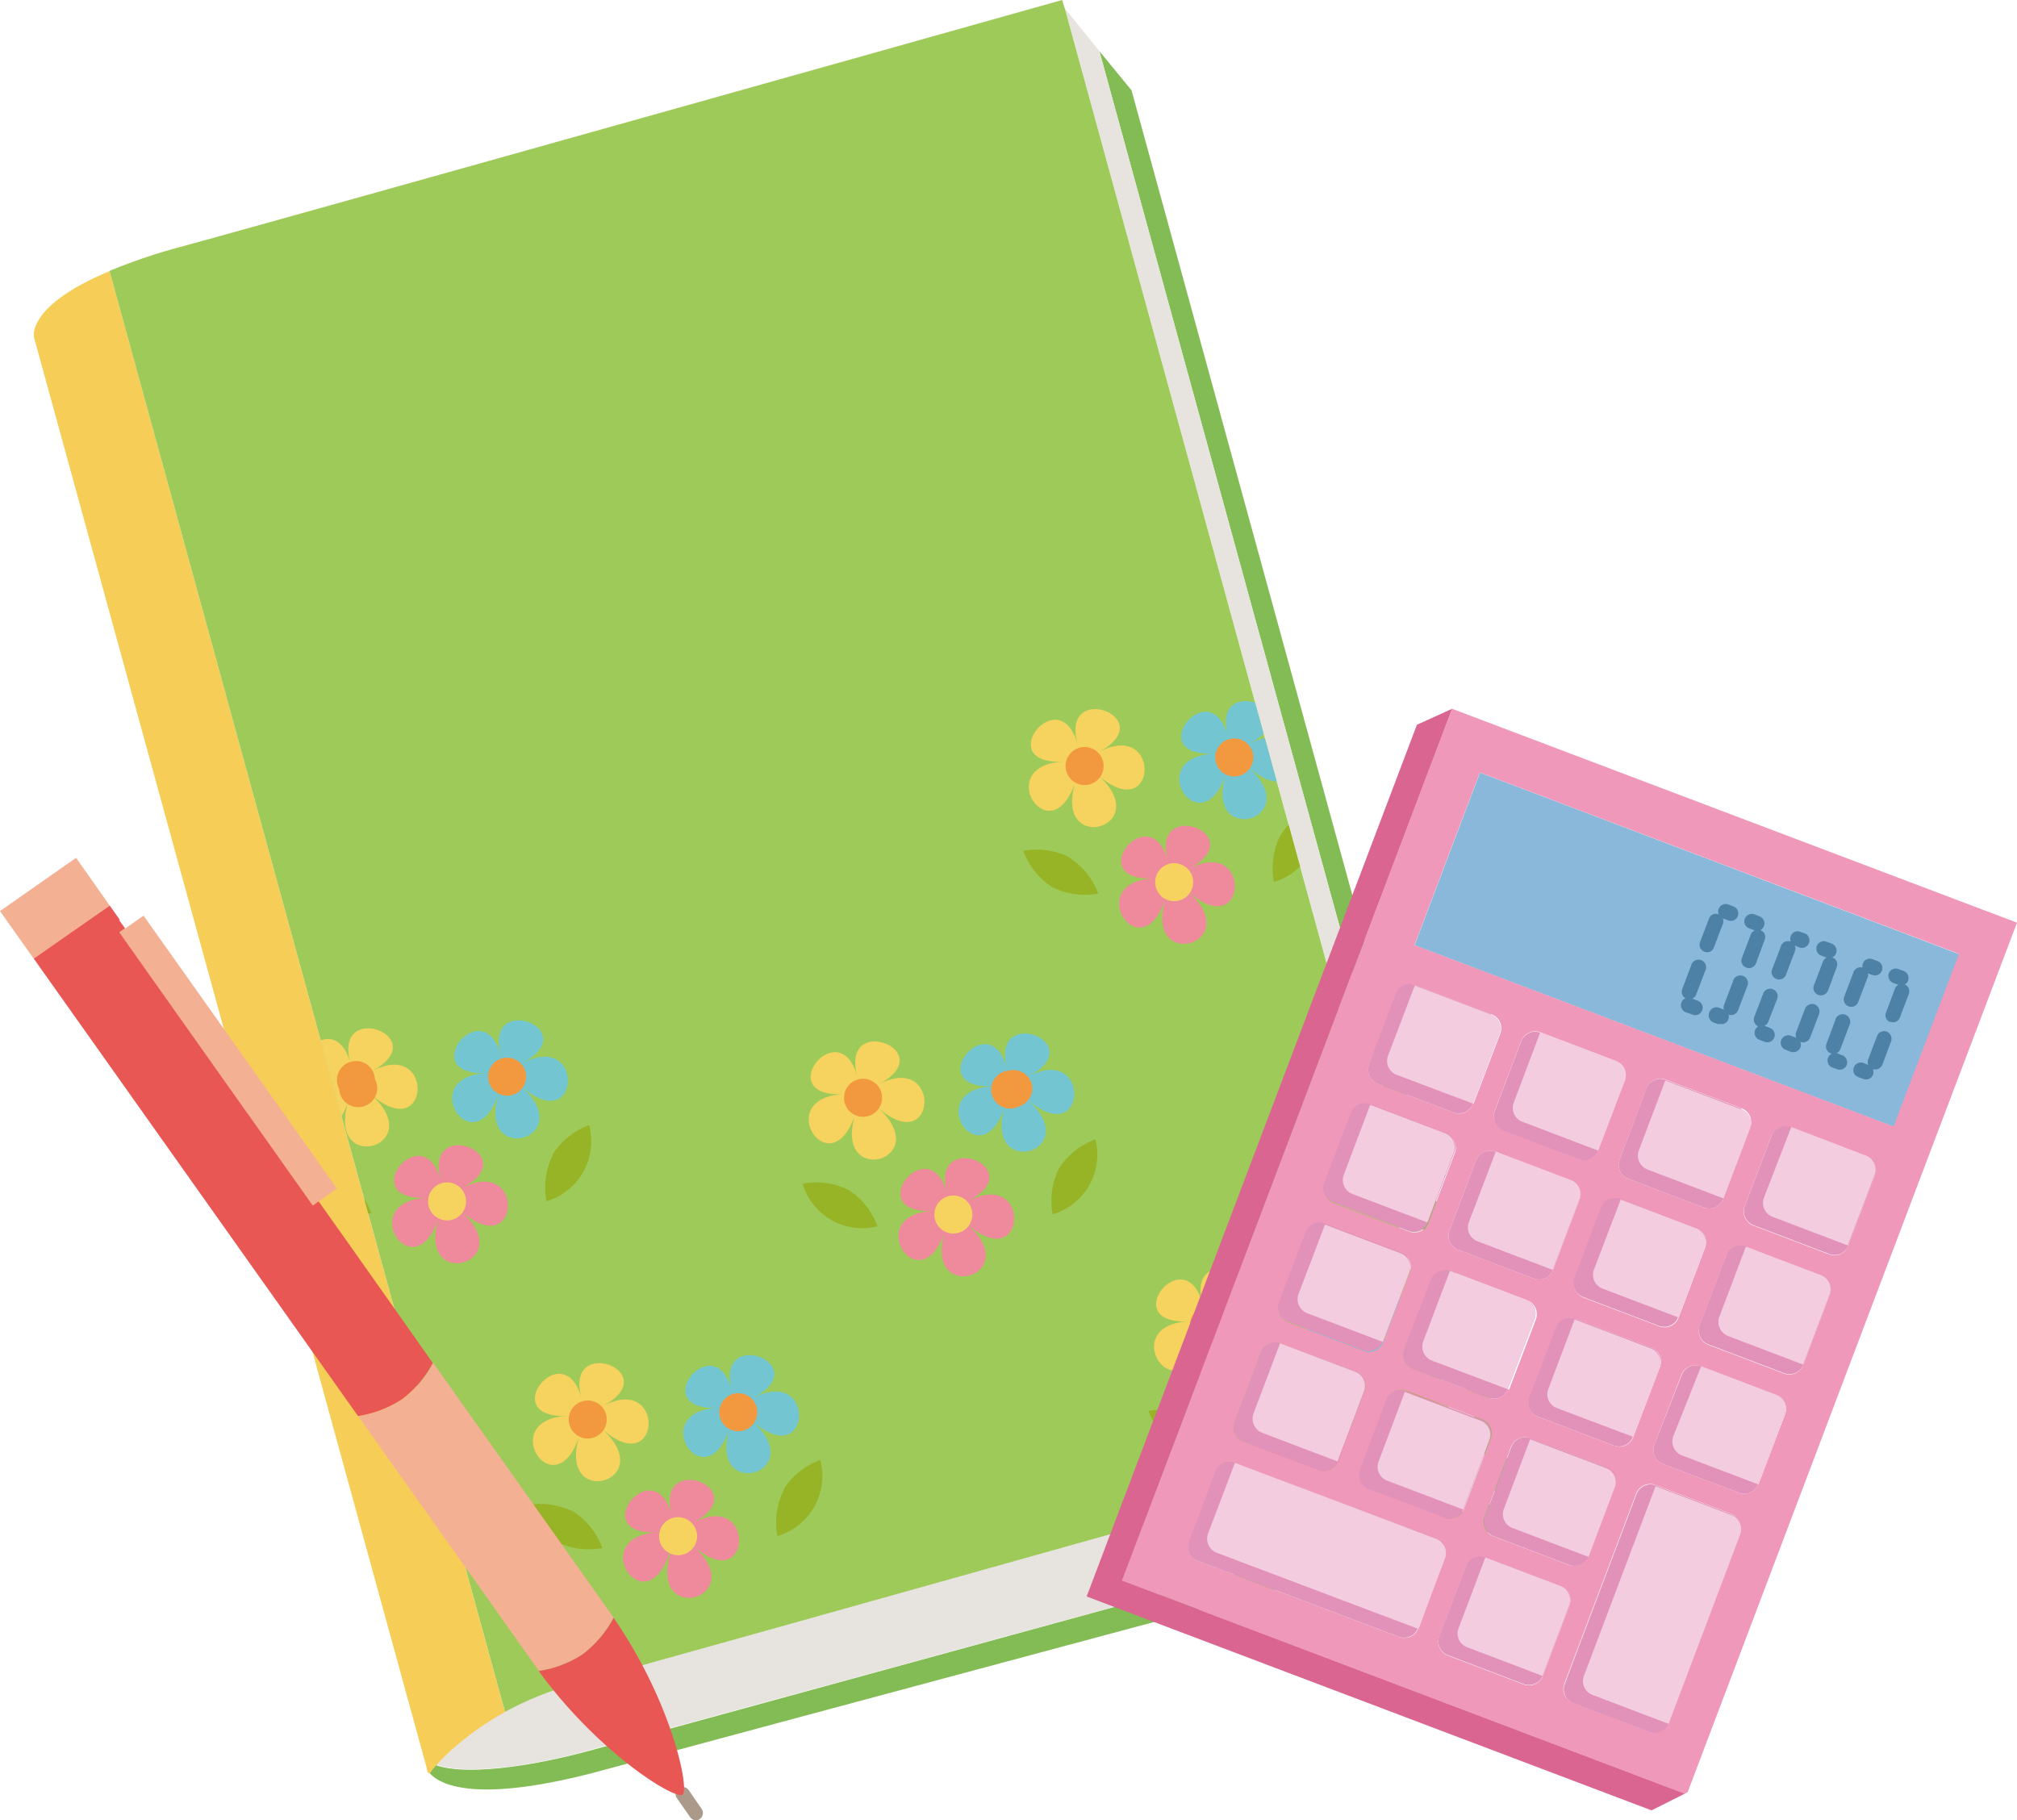 <svg xmlns="http://www.w3.org/2000/svg" xmlns:xlink="http://www.w3.org/1999/xlink" width="106.08" height="95.74" viewBox="0 0 106.08 95.74">
  <defs>
    <style>
      .cls-1 {
        fill: none;
      }

      .cls-2 {
        fill: #83bb54;
      }

      .cls-3 {
        fill: #e7e3de;
      }

      .cls-4 {
        fill: #f6cd56;
      }

      .cls-5 {
        fill: #9eca59;
      }

      .cls-6 {
        clip-path: url(#clip-path);
      }

      .cls-7 {
        fill: #f6d25f;
      }

      .cls-8 {
        fill: #f29940;
      }

      .cls-9 {
        fill: #73c6d1;
      }

      .cls-10 {
        fill: #ee8a9b;
      }

      .cls-11 {
        fill: #96b425;
      }

      .cls-12 {
        fill: #89b8da;
      }

      .cls-13 {
        fill: #ef98b9;
      }

      .cls-14 {
        fill: #da6590;
      }

      .cls-15 {
        fill: #e291b8;
      }

      .cls-16 {
        clip-path: url(#clip-path-2);
      }

      .cls-17 {
        fill: #f3ccdf;
      }

      .cls-18 {
        fill: #4e81a6;
      }

      .cls-19 {
        fill: #ab9a89;
      }

      .cls-20 {
        fill: #f4b093;
      }

      .cls-21 {
        fill: #e95754;
      }
    </style>
    <clipPath id="clip-path">
      <path class="cls-1" d="M9.44,13a29.45,29.45,0,0,0-3.68,1.24l20.8,75.8a16.82,16.82,0,0,1,3.62-1.46c5.3-1.45,46.42-13,46.42-13L56,.44,55.86,0S15,11.49,9.44,13"/>
    </clipPath>
    <clipPath id="clip-path-2">
      <path class="cls-1" d="M77.08,82.35l-1.41,3.71a.79.79,0,0,0,.46,1l4,1.52a.79.79,0,0,0,1-.46l1.4-3.7a.79.79,0,0,0-.45-1l-4-1.52a.92.92,0,0,0-.28,0,.79.79,0,0,0-.73.51m9-3.78-3.78,10a.78.78,0,0,0,.46,1l4,1.52a.78.78,0,0,0,1-.46l3.78-10a.8.8,0,0,0-.46-1l-4-1.52a.87.87,0,0,0-.28,0,.8.8,0,0,0-.73.51m-22.11-1.2-1.41,3.7a.78.78,0,0,0,.46,1l10.59,4a.78.78,0,0,0,1-.45L76,81.94a.8.8,0,0,0-.46-1l-10.59-4a.92.92,0,0,0-.28,0,.76.76,0,0,0-.73.51m15.53-1.29-1.4,3.7a.78.78,0,0,0,.46,1l4,1.52a.79.79,0,0,0,1-.45l1.4-3.71a.78.78,0,0,0-.46-1l-4-1.52a.86.86,0,0,0-.27-.05.8.8,0,0,0-.74.51m-6.58-2.49-1.4,3.7a.79.79,0,0,0,.45,1l4,1.52a.78.78,0,0,0,1-.45l1.4-3.71a.78.78,0,0,0-.45-1l-4-1.52a.86.86,0,0,0-.27,0,.78.78,0,0,0-.74.51M88.4,72.3,87,76a.79.79,0,0,0,.46,1l4,1.52a.78.78,0,0,0,1-.45l1.41-3.71a.79.79,0,0,0-.46-1l-4-1.52a.92.92,0,0,0-.28,0,.78.78,0,0,0-.74.51M66.29,71.09l-1.4,3.71a.78.78,0,0,0,.45,1l4,1.52a.79.79,0,0,0,1-.45l1.4-3.71a.79.79,0,0,0-.45-1l-4-1.52a.65.65,0,0,0-.27,0,.79.79,0,0,0-.74.5m15.54-1.28-1.41,3.7a.78.78,0,0,0,.46,1l4,1.52a.78.78,0,0,0,1-.46l1.41-3.7a.79.79,0,0,0-.46-1l-4-1.52a.69.69,0,0,0-.28,0,.77.77,0,0,0-.73.51m-6.58-2.5L73.84,71a.79.79,0,0,0,.46,1l4,1.52a.78.78,0,0,0,1-.46l1.41-3.7a.78.78,0,0,0-.46-1l-4-1.52a.69.69,0,0,0-.28,0,.79.79,0,0,0-.73.5M90.78,66l-1.4,3.71a.78.78,0,0,0,.45,1l4,1.52a.78.78,0,0,0,1-.46l1.4-3.7a.79.79,0,0,0-.45-1l-4-1.52a.65.65,0,0,0-.27,0,.79.79,0,0,0-.74.5m-22.11-1.2-1.41,3.71a.8.8,0,0,0,.46,1l4,1.52a.78.78,0,0,0,1-.46l1.41-3.7a.78.78,0,0,0-.46-1l-4-1.52a.69.69,0,0,0-.28-.05.79.79,0,0,0-.73.5M84.2,63.53l-1.4,3.71a.78.78,0,0,0,.46,1l4,1.52a.79.79,0,0,0,1-.46l1.4-3.7a.78.78,0,0,0-.46-1l-4-1.52a.72.72,0,0,0-.28,0,.79.79,0,0,0-.74.5M77.62,61l-1.4,3.71a.79.79,0,0,0,.45,1l4,1.52a.79.79,0,0,0,1-.46l1.4-3.7a.78.78,0,0,0-.45-1l-4-1.52a.72.72,0,0,0-.28-.05.79.79,0,0,0-.74.5m15.54-1.29-1.41,3.71a.8.8,0,0,0,.46,1l4,1.52a.78.78,0,0,0,1-.46l1.41-3.7a.79.79,0,0,0-.46-1l-4-1.53a.92.92,0,0,0-.28,0,.79.79,0,0,0-.73.51M71,58.55l-1.4,3.7a.78.78,0,0,0,.46,1l4,1.53a.79.79,0,0,0,1-.46l1.4-3.71a.79.79,0,0,0-.45-1l-4-1.52a.86.86,0,0,0-.27-.05.8.8,0,0,0-.74.51m15.54-1.29L85.18,61a.77.77,0,0,0,.45,1l4,1.52a.79.79,0,0,0,1-.46l1.41-3.71a.8.8,0,0,0-.46-1l-4-1.52a.92.92,0,0,0-.28,0,.79.79,0,0,0-.73.51M80,54.77l-1.4,3.7a.79.79,0,0,0,.45,1l4,1.51a.78.78,0,0,0,1-.45l1.41-3.71a.78.78,0,0,0-.46-1l-4-1.52a.86.86,0,0,0-.27-.05.8.8,0,0,0-.74.51m-6.58-2.49L72,56a.79.79,0,0,0,.46,1l4,1.52a.78.78,0,0,0,1-.46l1.41-3.7a.78.78,0,0,0-.46-1l-4-1.52a.87.87,0,0,0-.28,0,.78.78,0,0,0-.73.51"/>
    </clipPath>
  </defs>
  <g id="レイヤー_2" data-name="レイヤー 2">
    <g id="レイヤー_1-2" data-name="レイヤー 1">
      <path class="cls-2" d="M59.51,4.75,80.18,80.09s-42.64,11.42-48.4,13c-6.91,1.89-8.73.71-9.19.16,0,0,.29-.35.33-.41,1.44.53,4.72.17,8.28-.81L78.76,79,57.82,2.69Z"/>
      <path class="cls-3" d="M57.82,2.69,78.76,79,31.2,92c-3.56,1-6.84,1.34-8.28.81a9,9,0,0,1,1.21-1.14,15.36,15.36,0,0,1,2.43-1.66,17,17,0,0,1,3.62-1.46c5.3-1.45,46.42-13,46.42-13L56,.44Z"/>
      <path class="cls-4" d="M5.76,14.25l20.8,75.8a14.9,14.9,0,0,0-2.43,1.66,10.29,10.29,0,0,0-1.43,1.42c-.21.37-.25-.11-.25-.11L1.79,17.75s-.45-1.65,4-3.5"/>
      <path class="cls-5" d="M56,.44,76.6,75.58s-41.12,11.56-46.42,13a17,17,0,0,0-3.62,1.46L5.76,14.25A29.45,29.45,0,0,1,9.44,13C15,11.49,55.86,0,55.86,0Z"/>
      <g class="cls-6">
        <path class="cls-7" d="M30.49,75.47c-1.29,4-4.46-.82-.65-1-3.81.17-.19-4.35.74-.93-.93-3.42,4.49-1.37,1.11.42,3.38-1.79,3.1,4-.05,1.18,3.15,2.81-2.44,4.34-1.15.32"/>
        <path class="cls-8" d="M31.87,74.38a1,1,0,1,1-1.2-.69,1,1,0,0,1,1.2.69"/>
        <path class="cls-9" d="M38.4,75.05c-1.29,4-4.46-.82-.65-1-3.81.17-.19-4.35.74-.93-.93-3.42,4.49-1.37,1.11.42,3.38-1.79,3.1,4-.05,1.18,3.15,2.82-2.44,4.34-1.15.32"/>
        <path class="cls-8" d="M39.79,74a1,1,0,1,1-1.21-.69,1,1,0,0,1,1.21.69"/>
        <path class="cls-10" d="M35.24,81.6c-1.29,4-4.47-.81-.65-1-3.82.18-.19-4.34.74-.92-.93-3.42,4.49-1.37,1.11.42,3.38-1.79,3.1,4,0,1.18,3.15,2.81-2.44,4.34-1.15.31"/>
        <path class="cls-7" d="M36.62,80.51a1,1,0,1,1-1.2-.68,1,1,0,0,1,1.2.68"/>
        <path class="cls-11" d="M30.16,79.51a3.89,3.89,0,0,1,1.52,1.91,3.83,3.83,0,0,1-2.42-.33,3.88,3.88,0,0,1-1.53-1.92,3.9,3.9,0,0,1,2.43.34"/>
        <path class="cls-11" d="M41.22,78.37a3.83,3.83,0,0,0-.33,2.42,3.3,3.3,0,0,0,2.25-4,3.88,3.88,0,0,0-1.92,1.53"/>
        <path class="cls-7" d="M45,58.55c-1.29,4-4.47-.81-.65-1-3.82.18-.2-4.35.74-.93-.94-3.42,4.48-1.36,1.11.42,3.37-1.78,3.1,4-.06,1.19,3.16,2.81-2.43,4.33-1.14.31"/>
        <path class="cls-8" d="M46.35,57.46a1,1,0,1,1-1.2-.69,1,1,0,0,1,1.2.69"/>
        <path class="cls-9" d="M52.88,58.13c-1.29,4-4.47-.81-.65-1-3.82.18-.2-4.35.74-.93-.94-3.42,4.48-1.36,1.11.42,3.37-1.78,3.1,4-.06,1.19,3.16,2.81-2.43,4.34-1.14.31"/>
        <path class="cls-8" d="M54.26,57a1,1,0,0,1-.68,1.2,1,1,0,1,1-.52-1.89,1,1,0,0,1,1.2.69"/>
        <path class="cls-10" d="M49.72,64.69c-1.29,4-4.47-.81-.65-1-3.82.18-.2-4.35.74-.93-.94-3.42,4.48-1.37,1.11.42,3.37-1.79,3.1,4-.06,1.19,3.16,2.81-2.43,4.33-1.14.31"/>
        <path class="cls-7" d="M51.1,63.6a1,1,0,1,1-1.2-.69,1,1,0,0,1,1.2.69"/>
        <path class="cls-11" d="M44.63,62.59a3.82,3.82,0,0,1,1.52,1.91,3.28,3.28,0,0,1-3.94-2.24,3.83,3.83,0,0,1,2.42.33"/>
        <path class="cls-11" d="M55.7,61.45a3.87,3.87,0,0,0-.34,2.42,3.27,3.27,0,0,0,2.25-3.94,3.82,3.82,0,0,0-1.91,1.52"/>
        <path class="cls-7" d="M63.16,70.5c-1.29,4-4.46-.81-.65-1-3.81.18-.19-4.34.74-.92-.93-3.42,4.49-1.37,1.11.42,3.38-1.79,3.1,4,0,1.18,3.15,2.81-2.44,4.34-1.15.31"/>
        <path class="cls-8" d="M64.54,69.41a1,1,0,1,1-1.19-.68,1,1,0,0,1,1.19.68"/>
        <path class="cls-9" d="M71.07,70.09c-1.29,4-4.46-.82-.65-1-3.81.18-.19-4.34.74-.92-.93-3.42,4.49-1.37,1.11.42,3.38-1.79,3.1,4,0,1.18,3.15,2.81-2.44,4.34-1.15.32"/>
        <path class="cls-8" d="M72.46,69a1,1,0,0,1-.69,1.2,1,1,0,0,1-.52-1.88,1,1,0,0,1,1.21.68"/>
        <path class="cls-10" d="M67.91,76.64c-1.29,4-4.47-.81-.65-1-3.82.18-.19-4.34.74-.93-.93-3.41,4.49-1.36,1.11.43,3.38-1.79,3.1,4,0,1.18,3.15,2.81-2.44,4.34-1.15.31"/>
        <path class="cls-7" d="M69.29,75.55a1,1,0,1,1-1.2-.68,1,1,0,0,1,1.2.68"/>
        <path class="cls-11" d="M62.83,74.55a3.89,3.89,0,0,1,1.52,1.91,3.79,3.79,0,0,1-2.42-.34,3.87,3.87,0,0,1-1.53-1.91,3.9,3.9,0,0,1,2.43.34"/>
        <path class="cls-11" d="M73.89,73.41a3.82,3.82,0,0,0-.33,2.42,3.31,3.31,0,0,0,2.25-4,3.88,3.88,0,0,0-1.92,1.53"/>
        <path class="cls-7" d="M18.34,57.86c-1.29,4-4.47-.82-.65-1-3.82.17-.2-4.35.74-.93-.94-3.42,4.49-1.37,1.11.42,3.38-1.79,3.1,4-.05,1.19,3.15,2.81-2.44,4.33-1.15.31"/>
        <path class="cls-8" d="M19.72,56.76a1,1,0,1,1-1.88.52,1,1,0,1,1,1.88-.52"/>
        <path class="cls-9" d="M26.25,57.44c-1.29,4-4.47-.81-.65-1-3.82.18-.19-4.35.74-.93-.93-3.42,4.48-1.37,1.11.42,3.37-1.79,3.1,4-.06,1.18,3.16,2.82-2.43,4.34-1.14.32"/>
        <path class="cls-8" d="M27.63,56.35a1,1,0,1,1-1.2-.69,1,1,0,0,1,1.2.69"/>
        <path class="cls-10" d="M23.09,64c-1.29,4-4.47-.81-.65-1-3.82.18-.2-4.34.74-.92-.94-3.42,4.49-1.37,1.11.42,3.38-1.79,3.1,4-.06,1.18,3.16,2.81-2.43,4.34-1.14.31"/>
        <path class="cls-7" d="M24.47,62.9a1,1,0,1,1-1.2-.68,1,1,0,0,1,1.2.68"/>
        <path class="cls-11" d="M18,61.9a3.87,3.87,0,0,1,1.53,1.91,3.86,3.86,0,0,1-2.43-.33,3.83,3.83,0,0,1-1.52-1.92A3.87,3.87,0,0,1,18,61.9"/>
        <path class="cls-11" d="M29.07,60.76a3.83,3.83,0,0,0-.33,2.42,3.28,3.28,0,0,0,2.24-4,3.87,3.87,0,0,0-1.91,1.53"/>
        <path class="cls-7" d="M56.58,41.06c-1.29,4-4.47-.81-.66-1-3.81.18-.19-4.34.75-.92-.94-3.42,4.48-1.37,1.11.42,3.37-1.79,3.1,4-.06,1.18,3.16,2.81-2.43,4.34-1.14.31"/>
        <path class="cls-8" d="M58,40a1,1,0,1,1-1.2-.68A1,1,0,0,1,58,40"/>
        <path class="cls-9" d="M64.49,40.64c-1.29,4-4.47-.81-.65-1-3.82.18-.2-4.34.74-.92-.94-3.42,4.48-1.37,1.11.42,3.37-1.79,3.1,4-.06,1.18,3.16,2.81-2.43,4.34-1.14.31"/>
        <path class="cls-8" d="M65.87,39.55a1,1,0,1,1-1.2-.68,1,1,0,0,1,1.2.68"/>
        <path class="cls-10" d="M61.32,47.2c-1.28,4-4.46-.81-.65-1-3.81.18-.19-4.34.75-.92-.94-3.42,4.48-1.37,1.1.42,3.38-1.79,3.1,4-.05,1.18,3.15,2.81-2.43,4.34-1.15.31"/>
        <path class="cls-7" d="M62.71,46.11a1,1,0,1,1-1.2-.68,1,1,0,0,1,1.2.68"/>
        <path class="cls-11" d="M56.24,45.11A3.82,3.82,0,0,1,57.76,47a3.87,3.87,0,0,1-2.42-.34,3.82,3.82,0,0,1-1.52-1.91,3.87,3.87,0,0,1,2.42.34"/>
        <path class="cls-11" d="M67.31,44A3.86,3.86,0,0,0,67,46.39a3.31,3.31,0,0,0,2.25-4A3.83,3.83,0,0,0,67.31,44"/>
      </g>
      <rect class="cls-12" x="83.86" y="36.46" width="9.71" height="26.97" transform="translate(10.59 115.22) rotate(-69.25)"/>
      <path class="cls-13" d="M106.08,48.53,88.76,94.26l-.15.08L59,83.13,76.37,37.28ZM87.73,90.62l3.78-10a.8.8,0,0,0-.46-1l-4-1.52a.79.79,0,0,0-1,.46l-3.78,10a.78.78,0,0,0,.46,1l4,1.52a.78.78,0,0,0,1-.46m4.75-12.54,1.41-3.71a.79.79,0,0,0-.46-1l-4-1.52a.8.8,0,0,0-1,.46L87,76a.79.79,0,0,0,.46,1l4,1.52a.78.78,0,0,0,1-.45m2.38-6.27,1.4-3.71a.79.79,0,0,0-.45-1l-4-1.52a.78.78,0,0,0-1,.46l-1.4,3.7a.78.78,0,0,0,.45,1l4,1.52a.79.79,0,0,0,1-.45m2.37-6.28,1.41-3.7a.79.79,0,0,0-.46-1l-4-1.52a.78.78,0,0,0-1,.45l-1.41,3.71a.79.79,0,0,0,.46,1l4,1.52a.78.78,0,0,0,1-.46m2.38-6.27,3.44-9.08L77.83,40.63l-3.44,9.08ZM81.15,88.13l1.4-3.7a.79.79,0,0,0-.45-1l-4-1.51a.78.78,0,0,0-1,.45l-1.41,3.71a.79.79,0,0,0,.46,1l4,1.52a.79.79,0,0,0,1-.46m2.38-6.27,1.4-3.71a.78.78,0,0,0-.46-1l-4-1.52a.79.79,0,0,0-1,.46l-1.4,3.7a.8.8,0,0,0,.46,1l4,1.52a.8.8,0,0,0,1-.46m2.37-6.28,1.41-3.7a.79.79,0,0,0-.46-1l-4-1.52a.78.78,0,0,0-1,.46l-1.41,3.7a.78.78,0,0,0,.46,1l4,1.52a.78.78,0,0,0,1-.46m2.38-6.27,1.4-3.7a.78.78,0,0,0-.46-1l-4-1.52a.79.79,0,0,0-1,.45l-1.4,3.71a.78.78,0,0,0,.46,1l4,1.52a.79.79,0,0,0,1-.46M90.65,63l1.41-3.71a.8.8,0,0,0-.46-1l-4-1.51a.78.78,0,0,0-1,.45L85.18,61a.77.77,0,0,0,.45,1l4,1.52a.79.79,0,0,0,1-.46M74.57,85.64,76,81.94a.8.8,0,0,0-.46-1l-10.59-4a.78.78,0,0,0-1,.46l-1.41,3.7a.78.78,0,0,0,.46,1l10.59,4a.78.78,0,0,0,1-.45M77,79.37l1.4-3.71a.78.78,0,0,0-.45-1l-4-1.52a.78.78,0,0,0-1,.46l-1.4,3.7a.78.78,0,0,0,.45,1l4,1.52a.78.78,0,0,0,1-.45m2.37-6.28,1.41-3.7a.78.78,0,0,0-.46-1l-4-1.52a.78.78,0,0,0-1,.45L73.84,71a.79.79,0,0,0,.46,1l4,1.52a.78.78,0,0,0,1-.46m2.38-6.27,1.4-3.7a.78.78,0,0,0-.45-1l-4-1.52a.79.79,0,0,0-1,.45l-1.4,3.71a.79.79,0,0,0,.45,1l4,1.52a.78.78,0,0,0,1-.46m2.37-6.27,1.41-3.71a.79.79,0,0,0-.46-1l-4-1.52a.79.79,0,0,0-1,.46l-1.4,3.7a.79.79,0,0,0,.45,1l4,1.51a.78.78,0,0,0,1-.45M70.37,76.88l1.4-3.71a.79.79,0,0,0-.45-1l-4-1.52a.79.79,0,0,0-1,.45l-1.4,3.71a.78.78,0,0,0,.45,1l4,1.52a.79.79,0,0,0,1-.45m2.37-6.28,1.41-3.7a.78.78,0,0,0-.46-1l-4-1.52a.78.78,0,0,0-1,.45l-1.41,3.71a.79.79,0,0,0,.46,1l4,1.52a.78.78,0,0,0,1-.46m2.38-6.27,1.4-3.7a.8.8,0,0,0-.45-1l-4-1.52a.79.79,0,0,0-1,.46l-1.4,3.7a.79.79,0,0,0,.46,1l4,1.52a.79.79,0,0,0,1-.46m2.37-6.28,1.41-3.7a.78.78,0,0,0-.46-1l-4-1.52a.78.78,0,0,0-1,.46L72,56a.79.79,0,0,0,.46,1l4,1.52a.77.77,0,0,0,1-.46"/>
      <polygon class="cls-14" points="88.61 94.34 86.86 95.22 57.15 83.97 74.52 38.12 76.37 37.28 59.01 83.13 88.61 94.34"/>
      <path class="cls-15" d="M71.77,73.17l-1.4,3.71a.79.79,0,0,1-1,.45l-4-1.52a.79.79,0,0,1-.45-1l1.4-3.71a.79.79,0,0,1,1-.45l4,1.52a.79.79,0,0,1,.45,1M82.1,83.41l-4-1.51a.78.78,0,0,0-1,.45l-1.41,3.71a.79.79,0,0,0,.46,1l4,1.52a.79.79,0,0,0,1-.46l1.4-3.7a.79.79,0,0,0-.45-1m-6.58-2.49-10.59-4a.78.78,0,0,0-1,.46l-1.41,3.7a.79.79,0,0,0,.46,1l10.59,4a.78.78,0,0,0,1-.45L76,81.94a.8.8,0,0,0-.46-1m2.38-6.27-4-1.52a.78.78,0,0,0-1,.46l-1.4,3.7a.79.79,0,0,0,.45,1l4,1.52a.78.78,0,0,0,1-.45l1.4-3.71a.78.78,0,0,0-.45-1m6.57,2.49-4-1.52a.79.79,0,0,0-1,.46l-1.4,3.7a.8.8,0,0,0,.46,1l4,1.52a.8.8,0,0,0,1-.46l1.4-3.71a.78.78,0,0,0-.46-1m6.58,2.49-4-1.52a.79.79,0,0,0-1,.46l-3.78,10a.78.78,0,0,0,.46,1l4,1.52a.78.78,0,0,0,1-.46l3.78-10a.8.8,0,0,0-.46-1m2.38-6.27-4-1.52a.8.8,0,0,0-1,.46L87,76a.79.79,0,0,0,.46,1l4,1.52a.78.78,0,0,0,1-.45l1.41-3.71a.79.79,0,0,0-.46-1m-6.58-2.49-4-1.52a.78.78,0,0,0-1,.46l-1.41,3.7a.78.78,0,0,0,.46,1l4,1.52a.78.78,0,0,0,1-.46l1.41-3.7a.79.79,0,0,0-.46-1m-6.58-2.49-4-1.52a.78.78,0,0,0-1,.45L73.84,71a.79.79,0,0,0,.46,1l4,1.52a.78.78,0,0,0,1-.46l1.41-3.7a.78.78,0,0,0-.46-1m-6.58-2.49-4-1.52a.78.78,0,0,0-1,.45l-1.41,3.71a.79.79,0,0,0,.46,1l4,1.52a.8.8,0,0,0,1-.46l1.4-3.7a.78.78,0,0,0-.46-1m2.38-6.28-4-1.52a.8.8,0,0,0-1,.46l-1.4,3.7a.8.8,0,0,0,.46,1l4,1.52a.79.79,0,0,0,1-.46l1.4-3.7a.8.8,0,0,0-.45-1m6.58,2.5-4-1.52a.79.79,0,0,0-1,.45l-1.4,3.71a.79.79,0,0,0,.45,1l4,1.52a.78.78,0,0,0,1-.46l1.4-3.7a.78.78,0,0,0-.45-1m6.57,2.49-4-1.52a.79.79,0,0,0-1,.45l-1.4,3.71a.78.78,0,0,0,.46,1l4,1.52a.78.78,0,0,0,1-.46l1.4-3.7a.77.77,0,0,0-.46-1m6.59,2.49-4-1.52a.78.78,0,0,0-1,.46l-1.4,3.7a.78.78,0,0,0,.46,1l4,1.52a.79.79,0,0,0,1-.45l1.4-3.71a.79.79,0,0,0-.45-1m2.37-6.27-4-1.52a.78.78,0,0,0-1,.45l-1.41,3.71a.79.79,0,0,0,.46,1l4,1.52a.78.78,0,0,0,1-.46l1.41-3.7a.78.78,0,0,0-.46-1m-6.58-2.5-4-1.51a.78.78,0,0,0-1,.45L85.18,61a.77.77,0,0,0,.45,1l4,1.52a.79.79,0,0,0,1-.46l1.41-3.71a.8.8,0,0,0-.46-1M85,55.83l-4-1.52a.79.79,0,0,0-1,.46l-1.4,3.7a.79.79,0,0,0,.45,1l4,1.51a.79.79,0,0,0,1-.45l1.4-3.71a.78.78,0,0,0-.46-1m-6.58-2.49-4-1.52a.78.78,0,0,0-1,.46L72,56a.79.79,0,0,0,.46,1l4,1.52a.79.79,0,0,0,1-.46l1.4-3.7a.78.78,0,0,0-.46-1"/>
      <g class="cls-16">
        <path class="cls-17" d="M72.78,72.71l-1.4,3.71a.79.79,0,0,1-1,.46l-4-1.52a.8.8,0,0,1-.46-1l1.4-3.7a.79.79,0,0,1,1-.46l4,1.52a.78.78,0,0,1,.45,1M83.11,83l-4-1.52a.78.78,0,0,0-1,.46l-1.4,3.7a.77.77,0,0,0,.45,1l4,1.52a.78.78,0,0,0,1-.46l1.4-3.7a.78.78,0,0,0-.45-1m-6.58-2.49-10.59-4a.78.78,0,0,0-1,.45l-1.41,3.71a.79.79,0,0,0,.46,1l10.59,4a.8.8,0,0,0,1-.46l1.4-3.7a.78.78,0,0,0-.46-1m2.38-6.27-4-1.53a.8.8,0,0,0-1,.46l-1.4,3.71a.78.78,0,0,0,.46,1l4,1.52a.78.78,0,0,0,1-.46l1.4-3.7a.78.78,0,0,0-.45-1m6.58,2.49-4-1.52a.78.78,0,0,0-1,.45l-1.4,3.71a.78.78,0,0,0,.46,1l4,1.52a.78.78,0,0,0,1-.46l1.4-3.7a.78.78,0,0,0-.45-1m6.58,2.49-4-1.52a.79.79,0,0,0-1,.45l-3.78,10a.78.78,0,0,0,.46,1l4,1.52a.78.78,0,0,0,1-.45l3.78-10a.79.79,0,0,0-.45-1m2.37-6.27-4-1.52a.78.78,0,0,0-1,.45L88,75.55a.79.79,0,0,0,.46,1l4,1.52a.78.78,0,0,0,1-.46l1.41-3.7a.78.78,0,0,0-.46-1m-6.58-2.5-4-1.51a.78.78,0,0,0-1,.45l-1.4,3.71a.77.77,0,0,0,.45,1l4,1.51a.78.78,0,0,0,1-.45l1.41-3.71a.8.8,0,0,0-.46-1m-6.58-2.49-4-1.52a.78.78,0,0,0-1,.46l-1.4,3.7a.79.79,0,0,0,.45,1l4,1.51a.79.79,0,0,0,1-.45l1.4-3.71a.78.78,0,0,0-.46-1M74.7,65.43l-4-1.52a.78.78,0,0,0-1,.46l-1.41,3.7a.79.79,0,0,0,.46,1l4,1.52a.8.8,0,0,0,1-.45l1.4-3.71a.78.78,0,0,0-.46-1m2.38-6.27-4-1.52a.8.8,0,0,0-1,.45l-1.4,3.71a.78.78,0,0,0,.46,1l4,1.52a.78.78,0,0,0,1-.46l1.4-3.7a.78.78,0,0,0-.45-1m6.58,2.49-4-1.52a.78.78,0,0,0-1,.46l-1.41,3.7a.78.78,0,0,0,.46,1l4,1.52a.78.78,0,0,0,1-.46l1.4-3.7a.78.78,0,0,0-.45-1m6.58,2.49-4-1.52a.79.79,0,0,0-1,.46l-1.41,3.7a.78.78,0,0,0,.46,1l4,1.52a.79.79,0,0,0,1-.45l1.4-3.71a.78.78,0,0,0-.45-1m6.58,2.49-4-1.52a.78.78,0,0,0-1,.46l-1.4,3.7a.8.8,0,0,0,.46,1l4,1.52a.79.79,0,0,0,1-.46l1.4-3.7a.8.8,0,0,0-.45-1m2.37-6.27-4-1.52a.78.78,0,0,0-1,.46L92.77,63a.78.78,0,0,0,.45,1l4,1.52a.78.78,0,0,0,1-.45l1.41-3.71a.78.78,0,0,0-.46-1m-6.58-2.49-4-1.52a.78.78,0,0,0-1,.46l-1.4,3.7a.78.78,0,0,0,.45,1l4,1.52a.78.78,0,0,0,1-.46l1.41-3.7a.78.78,0,0,0-.46-1M86,55.38l-4-1.52a.78.78,0,0,0-1,.45L79.61,58a.78.78,0,0,0,.45,1l4,1.52a.8.8,0,0,0,1-.46l1.4-3.7a.78.78,0,0,0-.46-1m-6.58-2.5-4-1.52a.79.79,0,0,0-1,.46L73,55.53a.78.78,0,0,0,.45,1l4,1.51a.79.79,0,0,0,1-.45l1.4-3.7a.8.8,0,0,0-.46-1"/>
      </g>
      <path class="cls-18" d="M98.47,51.28l-.27-.1a.39.39,0,1,1,.28-.73l.27.1a.39.39,0,0,1-.28.73"/>
      <path class="cls-18" d="M97.22,52.93a.39.39,0,0,1-.23-.5l.47-1.24a.4.4,0,1,1,.74.28l-.47,1.23a.39.39,0,0,1-.51.23"/>
      <path class="cls-18" d="M96.28,55.4a.38.38,0,0,1-.22-.5l.46-1.24a.4.4,0,1,1,.74.28l-.47,1.24a.39.39,0,0,1-.51.22"/>
      <path class="cls-18" d="M96.6,56.23l-.28-.1a.4.4,0,0,1,.28-.74l.27.11a.39.39,0,1,1-.27.73"/>
      <path class="cls-18" d="M98,56.75l-.27-.1a.39.39,0,0,1-.23-.51.39.39,0,0,1,.5-.23l.28.11a.39.39,0,1,1-.28.73"/>
      <path class="cls-18" d="M98.48,56.24a.41.41,0,0,1-.23-.51l.47-1.24a.4.4,0,0,1,.51-.23.41.41,0,0,1,.23.51L99,56a.41.41,0,0,1-.51.23"/>
      <path class="cls-18" d="M99.42,53.76a.38.38,0,0,1-.23-.5L99.66,52a.39.39,0,1,1,.73.28l-.47,1.24a.38.38,0,0,1-.5.22"/>
      <path class="cls-18" d="M99.85,51.8l-.28-.1a.4.4,0,0,1-.23-.51.39.39,0,0,1,.51-.22l.27.1a.4.4,0,0,1,.23.51.38.38,0,0,1-.5.22"/>
      <path class="cls-18" d="M94.68,49.85l-.27-.11a.38.38,0,0,1-.23-.5.38.38,0,0,1,.5-.23l.28.1a.4.4,0,0,1-.28.74"/>
      <path class="cls-18" d="M93.43,51.49a.38.38,0,0,1-.23-.5l.47-1.24a.39.39,0,0,1,.73.28l-.47,1.24a.38.38,0,0,1-.5.22"/>
      <path class="cls-18" d="M92.49,54a.41.41,0,0,1-.23-.51l.47-1.23a.39.39,0,0,1,.51-.23.39.39,0,0,1,.23.5L93,53.74a.39.39,0,0,1-.5.23"/>
      <path class="cls-18" d="M92.81,54.8l-.28-.11a.4.4,0,0,1-.23-.5.39.39,0,0,1,.51-.23l.27.1a.39.39,0,0,1-.27.74"/>
      <path class="cls-18" d="M94.18,55.32l-.27-.11a.38.38,0,0,1-.23-.5.39.39,0,0,1,.51-.23l.27.1a.4.4,0,0,1,.23.51.41.41,0,0,1-.51.23"/>
      <path class="cls-18" d="M94.69,54.8a.4.4,0,0,1-.23-.5l.47-1.24a.4.4,0,0,1,.51-.23.4.4,0,0,1,.23.51l-.47,1.23a.39.39,0,0,1-.51.23"/>
      <path class="cls-18" d="M95.63,52.33a.39.39,0,0,1-.23-.51l.47-1.23a.38.38,0,0,1,.5-.23.38.38,0,0,1,.23.5l-.46,1.24a.41.41,0,0,1-.51.23"/>
      <path class="cls-18" d="M96.06,50.37l-.28-.11a.39.39,0,0,1-.23-.5.4.4,0,0,1,.51-.23l.27.1a.39.39,0,0,1-.27.74"/>
      <path class="cls-18" d="M90.89,48.41l-.27-.1a.39.39,0,0,1-.23-.51.4.4,0,0,1,.5-.23l.28.11a.39.39,0,1,1-.28.73"/>
      <path class="cls-18" d="M89.64,50.06a.4.4,0,0,1-.23-.51l.47-1.23a.38.38,0,0,1,.5-.23.39.39,0,0,1,.23.51l-.47,1.23a.38.38,0,0,1-.5.23"/>
      <path class="cls-18" d="M88.7,52.53a.39.39,0,0,1-.23-.5l.47-1.24a.4.4,0,1,1,.74.28l-.47,1.23a.39.39,0,0,1-.51.23"/>
      <path class="cls-18" d="M89,53.36l-.28-.1a.4.4,0,1,1,.28-.74l.27.11a.39.39,0,1,1-.27.73"/>
      <path class="cls-18" d="M90.39,53.88l-.27-.1a.4.4,0,0,1-.23-.51A.4.4,0,0,1,90.4,53l.27.11a.39.39,0,0,1,.23.5.39.39,0,0,1-.51.23"/>
      <path class="cls-18" d="M90.9,53.37a.41.41,0,0,1-.23-.51l.47-1.24a.4.4,0,1,1,.74.28l-.47,1.24a.41.41,0,0,1-.51.23"/>
      <path class="cls-18" d="M91.84,50.89a.38.38,0,0,1-.23-.5l.47-1.24a.4.4,0,0,1,.5-.23.39.39,0,0,1,.23.51l-.46,1.24a.39.39,0,0,1-.51.22"/>
      <path class="cls-18" d="M92.27,48.93l-.28-.1a.4.4,0,0,1-.23-.5.4.4,0,0,1,.51-.24l.27.11a.39.39,0,0,1,.23.51.38.38,0,0,1-.5.22"/>
      <path class="cls-19" d="M36.82,95.67a.37.37,0,0,1-.52-.09l-.7-1a.37.37,0,0,1,.09-.52.38.38,0,0,1,.52.08l.69,1a.38.38,0,0,1-.08.52"/>
      <polygon class="cls-20" points="7.55 48.16 17.72 62.51 16.76 63.19 16.45 63.41 6.28 49.05 6.58 48.84 7.55 48.16"/>
      <path class="cls-20" d="M4,45.12l1.77,2.51L1.77,50.42,0,47.92Z"/>
      <path class="cls-20" d="M22.79,71.69,32.1,84.84l.17.24h0A5.92,5.92,0,0,1,30.66,87a5.74,5.74,0,0,1-2.32.88h0l-.17-.24L18.84,74.49h0a5.83,5.83,0,0,0,2.32-.89,5.71,5.71,0,0,0,1.61-1.9Z"/>
      <path class="cls-21" d="M32.27,85.09h0c3.06,4.43,4,9,3.63,9.3s-4.41-2.16-7.57-6.5h0A5.69,5.69,0,0,0,30.66,87a5.81,5.81,0,0,0,1.61-1.9"/>
      <path class="cls-21" d="M6.26,48.39l.32.44h0l-.3.21L16.45,63.41l.31-.22c2,2.82,4.07,5.75,6,8.5h0a5.71,5.71,0,0,1-1.61,1.9,5.83,5.83,0,0,1-2.32.89h0L2.42,51.33c-.23-.32-.44-.63-.65-.91l4-2.79.54.76"/>
    </g>
  </g>
</svg>
